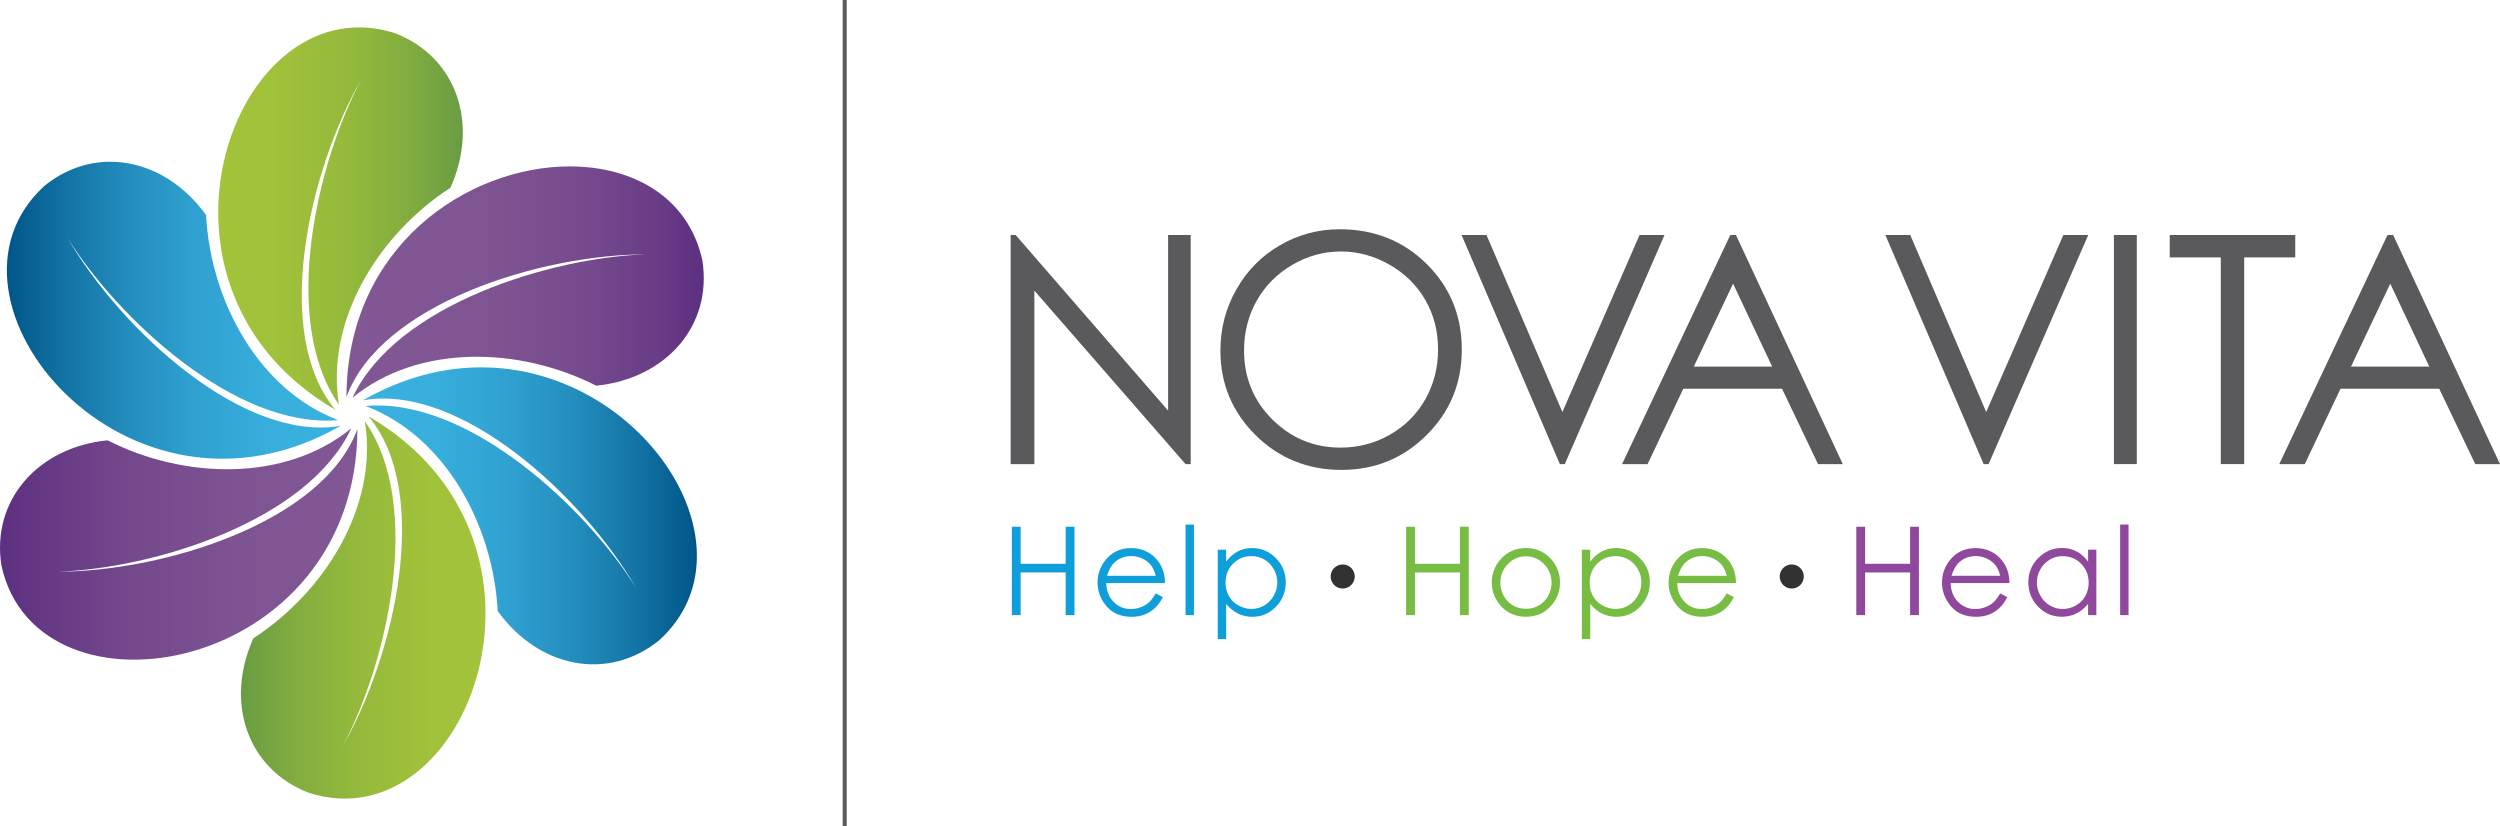 <?xml version="1.0" encoding="UTF-8"?><svg id="Layer_2" xmlns="http://www.w3.org/2000/svg" xmlns:xlink="http://www.w3.org/1999/xlink" viewBox="0 0 500 165.21"><defs><style>.cls-1,.cls-2{fill:none;}.cls-3{fill:url(#linear-gradient);}.cls-4{clip-path:url(#clippath);}.cls-2{stroke:#5a5a5c;stroke-miterlimit:10;stroke-width:.81px;}.cls-5{fill:#323233;}.cls-6{fill:#8f489c;}.cls-7{fill:#0e9fda;}.cls-8{fill:#5a5a5c;}.cls-9{fill:#77bc43;}.cls-10{clip-path:url(#clippath-1);}.cls-11{clip-path:url(#clippath-4);}.cls-12{clip-path:url(#clippath-3);}.cls-13{clip-path:url(#clippath-2);}.cls-14{clip-path:url(#clippath-5);}.cls-15{fill:url(#linear-gradient-3);}.cls-16{fill:url(#linear-gradient-4);}.cls-17{fill:url(#linear-gradient-2);}.cls-18{fill:url(#linear-gradient-6);}.cls-19{fill:url(#linear-gradient-5);}</style><clipPath id="clippath"><path class="cls-1" d="M67.07,81.95c-12.73-15.17-5.33-47.82,5.25-66.19-8.85,16.52-16.39,48.24-4.53,65.18-2.75-16.78,7.87-34.04,22.3-43.4,5.74-12.77,1.26-26.16-11.11-30.91-2.45-.78-4.85-1.15-7.17-1.15-28,0-43.97,53.67-4.75,76.47"/></clipPath><linearGradient id="linear-gradient" x1="-113.17" y1="-9.77" x2="-109.16" y2="-9.77" gradientTransform="translate(1422.22 -75.24) scale(12.18 -12.18)" gradientUnits="userSpaceOnUse"><stop offset="0" stop-color="#a3c33a"/><stop offset=".28" stop-color="#9fc03a"/><stop offset=".53" stop-color="#94b93c"/><stop offset=".77" stop-color="#82ad3f"/><stop offset=".99" stop-color="#6a9d43"/><stop offset="1" stop-color="#6a9d43"/></linearGradient><clipPath id="clippath-1"><path class="cls-1" d="M69.29,79.41c6.77-18.6,38.75-28.53,59.94-28.54-18.73,.59-49.97,9.91-58.72,28.66,13.16-10.77,33.41-10.2,48.74-2.39,13.93-1.41,23.29-11.99,21.22-25.07-2.76-12.65-13.87-18.79-26.51-18.79-20.31,0-44.58,15.86-44.67,46.13"/></clipPath><linearGradient id="linear-gradient-2" x1="-95.97" y1="28.87" x2="-91.95" y2="28.87" gradientTransform="translate(-1567.28 -457.35) rotate(-180) scale(17.8 -17.8)" gradientUnits="userSpaceOnUse"><stop offset="0" stop-color="#5d2f80"/><stop offset=".14" stop-color="#693d87"/><stop offset=".35" stop-color="#764b8e"/><stop offset=".6" stop-color="#7e5492"/><stop offset="1" stop-color="#815794"/></linearGradient><clipPath id="clippath-2"><path class="cls-1" d="M72.6,80.06c19.5-3.44,44.08,19.3,54.69,37.65-9.87-15.93-33.58-38.32-54.19-36.51,15.91,6,25.55,23.83,26.44,41.01,8.18,11.36,22.02,14.18,32.32,5.83,20.22-18.42-3.3-54.57-35.63-54.57-7.55,0-15.57,1.97-23.64,6.59"/></clipPath><linearGradient id="linear-gradient-3" x1="-108.48" y1="-6.51" x2="-104.47" y2="-6.51" gradientTransform="translate(1876.63 -3.26) scale(16.63 -16.63)" gradientUnits="userSpaceOnUse"><stop offset="0" stop-color="#3ab2e0"/><stop offset=".22" stop-color="#37aedc"/><stop offset=".42" stop-color="#30a2d1"/><stop offset=".62" stop-color="#248fbf"/><stop offset=".82" stop-color="#1374a5"/><stop offset="1" stop-color="#005688"/></linearGradient><clipPath id="clippath-3"><path class="cls-1" d="M68.44,149.44c8.86-16.51,16.4-48.24,4.53-65.19,2.75,16.79-7.87,34.04-22.3,43.41-5.75,12.77-1.26,26.16,11.1,30.91,32.15,10.24,54.38-50.63,11.92-75.31,12.73,15.16,5.33,47.82-5.26,66.18"/></clipPath><linearGradient id="linear-gradient-4" x1="-91.17" y1="40.64" x2="-87.16" y2="40.64" gradientTransform="translate(-1013.48 -368.96) rotate(-180) scale(12.18 -12.18)" xlink:href="#linear-gradient"/><clipPath id="clippath-4"><path class="cls-1" d="M21.5,88.06C7.57,89.47-1.78,100.05,.29,113.14c7.21,32.96,71.05,21.78,71.19-27.34-6.77,18.6-38.75,28.52-59.95,28.54,18.73-.59,49.98-9.92,58.72-28.67-13.16,10.77-33.41,10.2-48.74,2.39"/></clipPath><linearGradient id="linear-gradient-5" x1="-111.02" y1="-5.77" x2="-107.01" y2="-5.77" gradientTransform="translate(1976.01 13.16) scale(17.8 -17.8)" gradientUnits="userSpaceOnUse"><stop offset="0" stop-color="#5d2f80"/><stop offset=".1" stop-color="#643784"/><stop offset=".37" stop-color="#74488c"/><stop offset=".66" stop-color="#7d5392"/><stop offset="1" stop-color="#815794"/></linearGradient><clipPath id="clippath-5"><path class="cls-1" d="M8.89,37.17c-24.94,22.73,16.66,72.42,59.26,47.98-19.49,3.44-44.08-19.3-54.68-37.64,9.87,15.92,33.58,38.32,54.18,36.51-15.91-6-25.54-23.83-26.44-41.02-4.98-6.91-12.05-10.65-19.14-10.65-4.57,0-9.15,1.55-13.18,4.82"/></clipPath><linearGradient id="linear-gradient-6" x1="-92.37" y1="30.78" x2="-88.35" y2="30.78" gradientTransform="translate(-1467.9 -440.93) rotate(-180) scale(16.63 -16.63)" xlink:href="#linear-gradient-3"/></defs><g id="Layer_1-2"><g class="cls-4"><rect class="cls-3" x="27.85" y="5.48" width="67.99" height="76.47"/></g><g class="cls-10"><rect class="cls-17" x="69.29" y="33.27" width="73.25" height="46.26"/></g><g class="cls-13"><rect class="cls-15" x="72.6" y="73.47" width="79.49" height="62.92"/></g><g class="cls-12"><rect class="cls-16" x="44.92" y="83.26" width="71.23" height="85.55"/></g><g class="cls-11"><rect class="cls-19" x="-1.79" y="85.68" width="73.26" height="60.42"/></g><g class="cls-14"><rect class="cls-18" x="-16.05" y="32.35" width="84.2" height="77.24"/></g><line class="cls-2" x1="168.94" y1="165.21" x2="168.94"/><polygon class="cls-7" points="202.37 105.35 204.13 105.35 204.13 112.76 213.13 112.76 213.13 105.35 214.9 105.35 214.9 123.02 213.13 123.02 213.13 114.49 204.13 114.49 204.13 123.02 202.37 123.02 202.37 105.35"/><path class="cls-7" d="M231.15,118.68l1.42,.75c-.47,.91-1,1.65-1.61,2.21-.61,.56-1.3,.98-2.06,1.28-.76,.29-1.62,.44-2.59,.44-2.13,0-3.79-.7-5-2.1-1.2-1.4-1.8-2.98-1.8-4.74,0-1.66,.51-3.13,1.53-4.43,1.29-1.65,3.02-2.47,5.18-2.47s4.01,.84,5.34,2.53c.94,1.2,1.43,2.68,1.44,4.47h-11.75c.03,1.52,.52,2.77,1.45,3.73,.94,.97,2.1,1.46,3.47,1.46,.67,0,1.31-.12,1.94-.35,.63-.23,1.16-.53,1.61-.92,.44-.38,.92-1,1.43-1.86m0-3.52c-.23-.9-.55-1.61-.98-2.15s-1-.97-1.7-1.3c-.71-.33-1.45-.49-2.23-.49-1.28,0-2.39,.41-3.3,1.24-.67,.6-1.18,1.5-1.53,2.7h9.74Z"/><rect class="cls-7" x="237.11" y="104.91" width="1.68" height="18.11"/><path class="cls-7" d="M243.54,109.95h1.68v2.4c.66-.91,1.43-1.59,2.29-2.05,.87-.46,1.83-.69,2.9-.69,1.86,0,3.44,.67,4.76,2.01,1.32,1.33,1.98,2.94,1.98,4.83s-.65,3.55-1.96,4.9c-1.31,1.34-2.88,2.01-4.73,2.01-1.04,0-2-.22-2.86-.65-.88-.43-1.66-1.07-2.37-1.93v7.03h-1.68v-17.85Zm6.73,1.28c-1.45,0-2.68,.51-3.67,1.52-.99,1.02-1.49,2.28-1.49,3.79,0,.99,.22,1.88,.67,2.67,.44,.8,1.08,1.42,1.9,1.88,.83,.46,1.7,.7,2.62,.7s1.75-.24,2.55-.7c.8-.47,1.43-1.12,1.9-1.96,.47-.84,.71-1.72,.71-2.64s-.23-1.81-.7-2.64c-.47-.83-1.1-1.48-1.88-1.94-.79-.46-1.66-.69-2.59-.69"/><polygon class="cls-9" points="281.22 105.35 282.99 105.35 282.99 112.76 291.99 112.76 291.99 105.35 293.75 105.35 293.75 123.02 291.99 123.02 291.99 114.49 282.99 114.49 282.99 123.02 281.22 123.02 281.22 105.35"/><path class="cls-9" d="M305.19,109.61c2.01,0,3.68,.73,5,2.19,1.2,1.33,1.81,2.9,1.81,4.72s-.64,3.42-1.91,4.78c-1.27,1.37-2.91,2.05-4.9,2.05s-3.64-.68-4.92-2.05c-1.27-1.37-1.91-2.96-1.91-4.78s.6-3.38,1.8-4.71c1.33-1.47,3-2.2,5.02-2.2m0,1.65c-1.4,0-2.6,.52-3.6,1.55-1,1.03-1.51,2.28-1.51,3.74,0,.95,.23,1.83,.69,2.65,.46,.82,1.08,1.45,1.86,1.89,.78,.45,1.63,.67,2.57,.67s1.79-.22,2.57-.67c.78-.44,1.4-1.07,1.86-1.89,.46-.82,.69-1.7,.69-2.65,0-1.46-.51-2.71-1.51-3.74-1.01-1.03-2.2-1.55-3.6-1.55"/><path class="cls-9" d="M316.36,109.95h1.68v2.4c.66-.91,1.43-1.59,2.29-2.05,.87-.46,1.83-.69,2.9-.69,1.86,0,3.44,.67,4.76,2.01,1.32,1.33,1.98,2.94,1.98,4.83s-.65,3.55-1.96,4.9c-1.31,1.34-2.88,2.01-4.73,2.01-1.04,0-1.99-.22-2.86-.65-.88-.43-1.66-1.07-2.37-1.93v7.03h-1.68v-17.85Zm6.73,1.28c-1.45,0-2.68,.51-3.67,1.52-.99,1.02-1.49,2.28-1.49,3.79,0,.99,.22,1.88,.67,2.67,.44,.8,1.08,1.42,1.9,1.88,.83,.46,1.7,.7,2.62,.7s1.75-.24,2.55-.7c.8-.47,1.43-1.12,1.9-1.96,.47-.84,.71-1.72,.71-2.64s-.23-1.81-.7-2.64c-.47-.83-1.1-1.48-1.88-1.94-.79-.46-1.66-.69-2.59-.69"/><path class="cls-9" d="M345.35,118.68l1.42,.75c-.47,.91-1,1.65-1.61,2.21-.61,.56-1.3,.98-2.06,1.28-.76,.29-1.62,.44-2.59,.44-2.13,0-3.79-.7-5-2.1-1.2-1.4-1.8-2.98-1.8-4.74,0-1.66,.51-3.13,1.53-4.43,1.29-1.65,3.02-2.47,5.18-2.47s4.01,.84,5.34,2.53c.94,1.2,1.43,2.68,1.44,4.47h-11.75c.03,1.52,.52,2.77,1.45,3.73,.94,.97,2.1,1.46,3.47,1.46,.67,0,1.31-.12,1.94-.35,.63-.23,1.16-.53,1.61-.92,.44-.38,.92-1,1.43-1.86m0-3.52c-.23-.9-.55-1.61-.98-2.15s-1-.97-1.7-1.3c-.71-.33-1.45-.49-2.23-.49-1.28,0-2.39,.41-3.3,1.24-.67,.6-1.18,1.5-1.53,2.7h9.74Z"/><polygon class="cls-6" points="371.26 105.35 373.02 105.35 373.02 112.76 382.02 112.76 382.02 105.35 383.78 105.35 383.78 123.02 382.02 123.02 382.02 114.49 373.02 114.49 373.02 123.02 371.26 123.02 371.26 105.35"/><path class="cls-6" d="M400.04,118.68l1.42,.75c-.47,.91-1,1.65-1.61,2.21-.61,.56-1.3,.98-2.06,1.28-.76,.29-1.62,.44-2.59,.44-2.13,0-3.8-.7-5-2.1-1.2-1.4-1.8-2.98-1.8-4.74,0-1.66,.51-3.13,1.53-4.43,1.29-1.65,3.02-2.47,5.18-2.47s4.01,.84,5.34,2.53c.95,1.2,1.43,2.68,1.44,4.47h-11.76c.04,1.52,.52,2.77,1.46,3.73,.94,.97,2.1,1.46,3.47,1.46,.67,0,1.31-.12,1.94-.35,.63-.23,1.16-.53,1.61-.92,.44-.38,.92-1,1.43-1.86m0-3.52c-.23-.9-.55-1.61-.98-2.15s-1-.97-1.7-1.3c-.7-.33-1.45-.49-2.22-.49-1.28,0-2.39,.41-3.3,1.24-.67,.6-1.18,1.5-1.53,2.7h9.74Z"/><path class="cls-6" d="M419.27,109.95v13.07h-1.65v-2.25c-.71,.86-1.49,1.5-2.37,1.93-.88,.44-1.84,.65-2.88,.65-1.85,0-3.43-.67-4.74-2.01s-1.96-2.98-1.96-4.9,.66-3.49,1.98-4.83c1.32-1.34,2.91-2.01,4.77-2.01,1.07,0,2.04,.23,2.91,.69,.87,.45,1.63,1.14,2.29,2.05v-2.4h1.65Zm-6.72,1.28c-.94,0-1.8,.23-2.59,.69-.79,.46-1.42,1.11-1.89,1.94-.47,.83-.7,1.71-.7,2.64s.24,1.79,.71,2.64c.47,.84,1.1,1.49,1.9,1.96,.8,.47,1.65,.7,2.57,.7s1.79-.24,2.61-.7c.83-.46,1.46-1.09,1.9-1.88,.44-.79,.67-1.68,.67-2.67,0-1.51-.5-2.77-1.49-3.79-1-1.02-2.22-1.52-3.68-1.52"/><rect class="cls-6" x="424.03" y="104.91" width="1.68" height="18.11"/><path class="cls-5" d="M270.95,115.3c0,1.33-1.08,2.41-2.41,2.41s-2.41-1.08-2.41-2.41,1.08-2.41,2.41-2.41,2.41,1.08,2.41,2.41"/><path class="cls-5" d="M360.76,115.3c0,1.33-1.08,2.41-2.41,2.41s-2.41-1.08-2.41-2.41,1.08-2.41,2.41-2.41,2.41,1.08,2.41,2.41"/><polygon class="cls-8" points="202.13 92.82 202.13 47 203.13 47 233.62 82.12 233.62 47 238.14 47 238.14 92.82 237.11 92.82 206.87 58.12 206.87 92.82 202.13 92.82"/><path class="cls-8" d="M267.92,45.85c6.94,0,12.75,2.32,17.42,6.95,4.67,4.63,7.02,10.33,7.02,17.1s-2.33,12.4-7,17.07c-4.67,4.67-10.35,7.01-17.07,7.01s-12.53-2.33-17.2-6.98c-4.67-4.65-7.01-10.28-7.01-16.88,0-4.41,1.06-8.49,3.2-12.24,2.13-3.76,5.03-6.7,8.71-8.83,3.68-2.13,7.66-3.2,11.94-3.2m.2,4.45c-3.39,0-6.61,.89-9.64,2.65-3.04,1.77-5.41,4.14-7.12,7.14-1.7,2.99-2.56,6.33-2.56,10.01,0,5.44,1.89,10.04,5.66,13.79,3.77,3.75,8.32,5.63,13.65,5.63,3.56,0,6.85-.86,9.87-2.59,3.02-1.73,5.39-4.08,7.08-7.08s2.54-6.32,2.54-9.98-.85-6.93-2.54-9.87c-1.69-2.94-4.08-5.29-7.16-7.06-3.08-1.76-6.34-2.65-9.79-2.65"/><polygon class="cls-8" points="292.31 47 297.3 47 312.48 82.4 327.91 47 332.9 47 312.96 92.82 311.97 92.82 292.31 47"/><path class="cls-8" d="M347.19,47l21.37,45.82h-4.95l-7.21-15.08h-19.74l-7.14,15.08h-5.11l21.65-45.82h1.12Zm-.58,9.74l-7.85,16.58h15.67l-7.81-16.58Z"/><polygon class="cls-8" points="377.07 47 382.05 47 397.24 82.4 412.67 47 417.65 47 397.72 92.82 396.73 92.82 377.07 47"/><rect class="cls-8" x="422.78" y="47" width="4.58" height="45.82"/><polygon class="cls-8" points="433.95 51.48 433.95 47 459.05 47 459.05 51.48 448.84 51.48 448.84 92.82 444.16 92.82 444.16 51.48 433.95 51.48"/><path class="cls-8" d="M478.63,47l21.37,45.82h-4.95l-7.21-15.08h-19.74l-7.14,15.08h-5.11l21.65-45.82h1.12Zm-.58,9.74l-7.85,16.58h15.66l-7.81-16.58Z"/></g></svg>